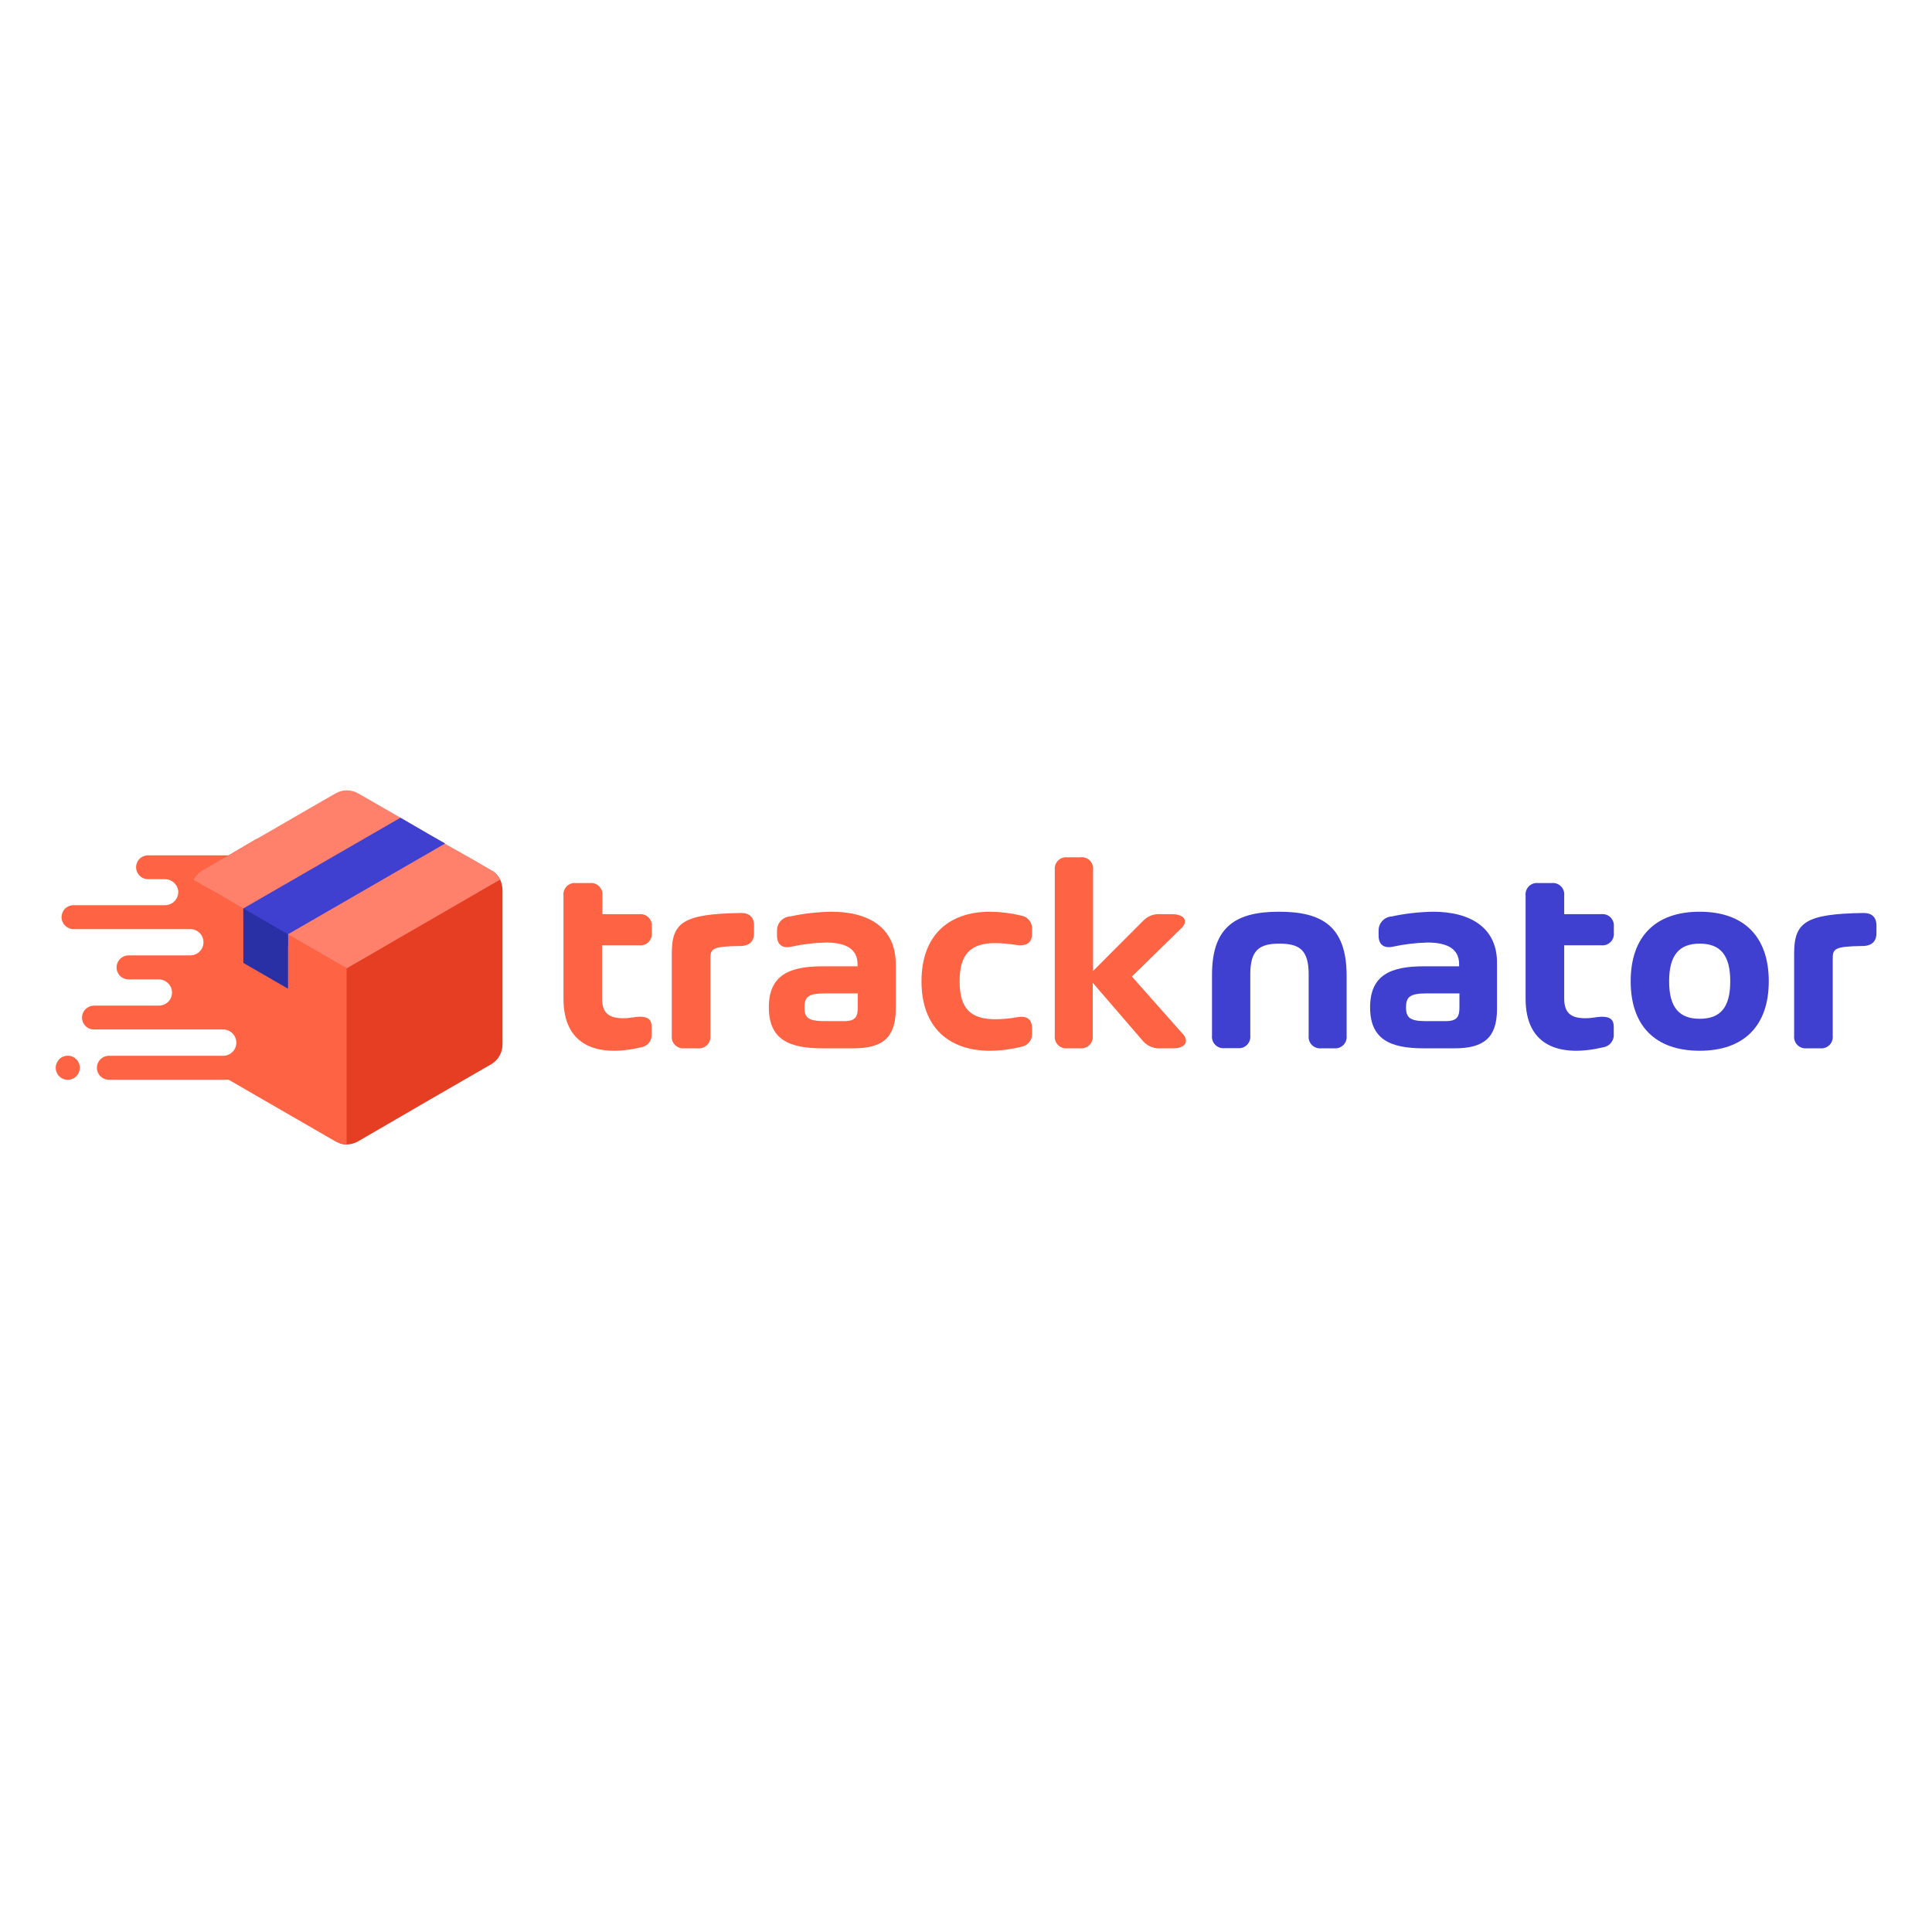 <?xml version="1.0" encoding="UTF-8"?>
<svg width="400px" height="400px" viewBox="0 0 400 400" version="1.1" xmlns="http://www.w3.org/2000/svg" xmlns:xlink="http://www.w3.org/1999/xlink">
    <!-- Generator: Sketch 54.1 (76490) - https://sketchapp.com -->
    <title>tracknator</title>
    <desc>Created with Sketch.</desc>
    <g id="Page-1" stroke="none" stroke-width="1" fill="none" fill-rule="evenodd">
        <g id="tracknator">
            <rect id="Rectangle" fill="#FFFFFF" x="0" y="0" width="400" height="400"></rect>
            <g transform="translate(10, 162)">
                <path d="M341.902,33.368 C337.678,33.368 335.574,35.684 335.574,41.164 C335.574,46.644 337.678,48.927 341.902,48.927 C346.126,48.927 348.23,46.595 348.23,41.164 C348.23,35.733 346.142,33.368 341.902,33.368 Z" id="Path"></path>
                <path d="M281.102,46.562 C281.102,48.617 281.82,49.416 285.196,49.416 L289.322,49.416 C291.752,49.416 292.16,48.421 292.16,46.53 L292.16,43.676 L285.228,43.676 C281.82,43.676 281.102,44.475 281.102,46.562 Z" id="Path"></path>
                <path d="M156.567,46.562 C156.567,48.617 157.268,49.416 160.66,49.416 L164.721,49.416 C167.151,49.416 167.542,48.421 167.542,46.53 L167.542,43.676 L160.676,43.676 C157.252,43.676 156.567,44.475 156.567,46.562 Z" id="Path"></path>
                <path d="M122.399,27.269 L114.718,27.269 L114.718,23.42 C114.796,22.711 114.548,22.005 114.044,21.5 C113.54,20.996 112.833,20.748 112.124,20.827 L109.27,20.827 C108.559,20.743 107.848,20.988 107.339,21.493 C106.831,21.998 106.581,22.708 106.661,23.42 L106.661,44.785 C106.661,54.668 113.837,56.951 122.823,54.815 C124.135,54.575 125.043,53.369 124.911,52.042 L124.911,50.558 C124.911,49.172 124.226,48.503 122.481,48.503 C121.486,48.503 120.54,48.813 119.039,48.813 C115.924,48.813 114.652,47.606 114.652,44.719 L114.652,33.711 L122.334,33.711 C123.046,33.795 123.757,33.549 124.265,33.044 C124.773,32.539 125.023,31.83 124.943,31.118 L124.943,29.862 C125.019,29.162 124.778,28.465 124.285,27.963 C123.792,27.461 123.1,27.206 122.399,27.269 Z" id="Path" fill="#FE6344" fill-rule="nonzero"></path>
                <path d="M143.34,27.024 C131.402,27.22 129.086,28.965 129.086,35.439 L129.086,52.433 C129.008,53.144 129.256,53.851 129.759,54.357 C130.263,54.864 130.968,55.116 131.679,55.043 L134.484,55.043 C135.195,55.116 135.9,54.864 136.404,54.357 C136.907,53.851 137.155,53.144 137.077,52.433 L137.077,36.565 C137.077,34.445 137.338,33.939 143.258,33.858 C145.134,33.858 146.112,32.895 146.112,31.232 L146.112,29.601 C146.112,27.888 145.15,26.991 143.34,27.024 Z" id="Path" fill="#FE6344" fill-rule="nonzero"></path>
                <path d="M162.144,26.763 C159.265,26.808 156.397,27.135 153.582,27.742 C152.033,27.838 150.837,29.142 150.875,30.694 L150.875,31.737 C150.875,33.548 151.951,34.363 153.729,34.021 C156.125,33.496 158.566,33.202 161.019,33.14 C165.145,33.14 167.542,34.494 167.542,37.609 L167.542,38.065 L160.285,38.065 C153.419,38.065 149.179,39.892 149.179,46.562 C149.179,53.233 153.386,55.043 160.285,55.043 L166.694,55.043 C172.761,55.043 175.452,52.809 175.452,46.888 L175.452,37.609 C175.452,30.009 169.793,26.763 162.144,26.763 Z M167.591,46.53 C167.591,48.421 167.2,49.416 164.77,49.416 L160.644,49.416 C157.252,49.416 156.55,48.617 156.55,46.562 C156.55,44.507 157.252,43.676 160.676,43.676 L167.591,43.676 L167.591,46.53 Z" id="Shape" fill="#FE6344" fill-rule="nonzero"></path>
                <path d="M201.465,27.579 C199.329,27.057 197.14,26.784 194.942,26.763 C186.608,26.763 180.785,31.476 180.785,41.164 C180.785,50.852 186.608,55.548 194.942,55.548 C197.141,55.53 199.331,55.251 201.465,54.717 C202.842,54.491 203.806,53.234 203.667,51.846 L203.667,50.884 C203.667,49.074 202.623,48.291 200.813,48.568 C199.269,48.855 197.703,49.008 196.132,49.025 C190.848,49.025 188.679,46.725 188.679,41.164 C188.679,35.603 190.848,33.254 196.132,33.254 C197.531,33.279 198.926,33.405 200.307,33.629 C202.427,33.972 203.667,33.221 203.667,31.427 L203.667,30.465 C203.807,29.074 202.844,27.812 201.465,27.579 L201.465,27.579 Z" id="Path" fill="#FE6344" fill-rule="nonzero"></path>
                <path d="M224.347,40.185 L234.719,30.041 C236.073,28.606 235.094,27.269 232.664,27.269 L230.397,27.269 C229.061,27.134 227.735,27.6 226.777,28.541 L216.306,39.027 L216.306,18.087 C216.389,17.365 216.133,16.646 215.613,16.138 C215.093,15.631 214.368,15.393 213.648,15.494 L210.99,15.494 C210.28,15.416 209.572,15.663 209.066,16.167 C208.559,16.67 208.307,17.376 208.38,18.087 L208.38,52.433 C208.302,53.147 208.551,53.857 209.059,54.364 C209.566,54.872 210.276,55.121 210.99,55.043 L213.648,55.043 C214.359,55.116 215.064,54.864 215.568,54.357 C216.071,53.851 216.319,53.144 216.241,52.433 L216.241,41.474 L226.744,53.657 C227.683,54.657 229.031,55.168 230.397,55.043 L232.876,55.043 C235.241,55.043 236.236,53.771 235.029,52.238 L224.347,40.185 Z" id="Path" fill="#FE6344" fill-rule="nonzero"></path>
                <path d="M254.828,26.763 C246.054,26.763 240.933,29.699 240.933,39.81 L240.933,52.401 C240.855,53.114 241.104,53.824 241.611,54.332 C242.119,54.839 242.829,55.089 243.542,55.01 L246.266,55.01 C246.977,55.084 247.682,54.832 248.186,54.325 C248.689,53.818 248.937,53.111 248.859,52.401 L248.859,39.729 C248.859,34.755 250.67,33.368 254.894,33.368 C259.118,33.368 260.944,34.755 260.944,39.729 L260.944,52.433 C260.867,53.144 261.114,53.851 261.618,54.357 C262.121,54.864 262.827,55.116 263.537,55.043 L266.196,55.043 C266.909,55.121 267.619,54.872 268.127,54.364 C268.634,53.857 268.884,53.147 268.805,52.433 L268.805,39.843 C268.74,29.699 263.619,26.763 254.828,26.763 Z" id="Path" fill="#3F40CF" fill-rule="nonzero"></path>
                <path d="M286.696,26.763 C283.817,26.808 280.949,27.135 278.134,27.742 C276.585,27.838 275.389,29.142 275.427,30.694 L275.427,31.737 C275.427,33.548 276.503,34.363 278.281,34.021 C280.677,33.496 283.118,33.202 285.571,33.14 C289.697,33.14 292.094,34.494 292.094,37.609 L292.094,38.065 L284.772,38.065 C277.906,38.065 273.665,39.892 273.665,46.562 C273.665,53.233 277.873,55.043 284.772,55.043 L291.181,55.043 C297.248,55.043 299.939,52.809 299.939,46.888 L299.939,37.609 C300.086,30.009 294.361,26.763 286.696,26.763 Z M292.16,46.53 C292.16,48.421 291.752,49.416 289.322,49.416 L285.196,49.416 C281.82,49.416 281.102,48.617 281.102,46.562 C281.102,44.507 281.82,43.676 285.228,43.676 L292.16,43.676 L292.16,46.53 Z" id="Shape" fill="#3F40CF" fill-rule="nonzero"></path>
                <path d="M321.532,27.269 L313.851,27.269 L313.851,23.42 C313.929,22.711 313.681,22.005 313.177,21.5 C312.673,20.996 311.966,20.748 311.258,20.827 L308.452,20.827 C307.743,20.748 307.037,20.996 306.533,21.5 C306.028,22.005 305.781,22.711 305.859,23.42 L305.859,44.785 C305.859,54.668 313.035,56.951 322.005,54.815 C323.323,54.582 324.24,53.374 324.109,52.042 L324.109,50.558 C324.109,49.172 323.424,48.503 321.679,48.503 C320.684,48.503 319.722,48.813 318.221,48.813 C315.123,48.813 313.851,47.606 313.851,44.719 L313.851,33.711 L321.532,33.711 C322.241,33.789 322.947,33.542 323.452,33.037 C323.956,32.533 324.204,31.827 324.125,31.118 L324.125,29.862 C324.204,29.153 323.956,28.447 323.452,27.942 C322.947,27.438 322.241,27.19 321.532,27.269 L321.532,27.269 Z" id="Path" fill="#3F40CF" fill-rule="nonzero"></path>
                <path d="M341.902,26.763 C332.671,26.763 327.615,31.982 327.615,41.164 C327.615,50.346 332.671,55.548 341.902,55.548 C351.133,55.548 356.205,50.313 356.205,41.164 C356.205,32.015 351.149,26.763 341.902,26.763 Z M341.902,48.927 C337.678,48.927 335.574,46.595 335.574,41.164 C335.574,35.733 337.678,33.368 341.902,33.368 C346.126,33.368 348.23,35.684 348.23,41.164 C348.23,46.644 346.142,48.927 341.902,48.927 Z" id="Shape" fill="#3F40CF" fill-rule="nonzero"></path>
                <path d="M375.727,27.024 C363.773,27.22 361.457,28.965 361.457,35.439 L361.457,52.433 C361.379,53.144 361.626,53.851 362.13,54.357 C362.634,54.864 363.339,55.116 364.05,55.043 L366.855,55.043 C367.566,55.116 368.271,54.864 368.775,54.357 C369.278,53.851 369.526,53.144 369.448,52.433 L369.448,36.565 C369.448,34.445 369.709,33.939 375.645,33.858 C377.505,33.858 378.5,32.895 378.5,31.232 L378.5,29.601 C378.5,27.888 377.537,26.991 375.727,27.024 Z" id="Path" fill="#3F40CF" fill-rule="nonzero"></path>
                <path d="M93.565,20.125 C93.187,19.382 92.626,18.748 91.934,18.282 L60.343,37.511 L60.343,74.712 C60.801,74.867 61.279,74.949 61.762,74.956 L61.762,74.956 C62.586,74.945 63.394,74.727 64.111,74.32 L78.789,65.791 L78.789,65.791 L87.775,60.604 L91.673,58.354 C93.136,57.509 94.037,55.949 94.038,54.26 L94.038,22.327 C94.041,21.908 93.986,21.491 93.875,21.088 C93.806,20.757 93.702,20.434 93.565,20.125 Z" id="Path" fill="#E53E23" fill-rule="nonzero"></path>
                <path d="M4.11,56.576 C3.094,56.543 2.159,57.129 1.747,58.058 C1.335,58.988 1.528,60.074 2.235,60.805 C2.942,61.535 4.021,61.764 4.963,61.383 C5.906,61.002 6.523,60.088 6.524,59.071 C6.533,57.721 5.46,56.611 4.11,56.576 L4.11,56.576 Z" id="Path" fill="#FE6344" fill-rule="nonzero"></path>
                <path d="M43.186,11.645 L42.86,11.824 L37.315,15.086 L20.664,15.086 C20.172,15.086 19.691,15.227 19.277,15.494 C18.869,15.764 18.551,16.15 18.364,16.603 L18.364,16.603 C18.049,17.366 18.135,18.236 18.593,18.924 C19.051,19.611 19.821,20.025 20.647,20.027 L24.105,20.027 C25.541,20.003 26.758,21.078 26.91,22.506 C26.955,23.258 26.688,23.995 26.173,24.544 C25.658,25.093 24.939,25.406 24.186,25.409 L5.235,25.409 C4.744,25.409 4.262,25.551 3.849,25.817 C3.441,26.088 3.123,26.474 2.936,26.926 L2.936,26.926 C2.81,27.232 2.743,27.558 2.74,27.888 C2.749,29.26 3.863,30.367 5.235,30.367 L29.193,30.367 C30.214,30.288 31.192,30.788 31.727,31.661 C32.261,32.533 32.261,33.632 31.727,34.505 C31.192,35.378 30.214,35.877 29.193,35.798 L16.635,35.798 C16.141,35.796 15.658,35.944 15.249,36.222 C14.845,36.491 14.528,36.87 14.336,37.315 L14.336,37.315 C14.006,38.082 14.085,38.963 14.545,39.66 C15.005,40.356 15.784,40.774 16.619,40.773 L22.833,40.773 C24.276,40.759 25.486,41.862 25.605,43.3 C25.672,44.084 25.385,44.856 24.822,45.404 C24.312,45.915 23.62,46.203 22.898,46.203 L9.459,46.203 C8.971,46.209 8.495,46.356 8.089,46.627 C7.681,46.891 7.363,47.272 7.176,47.72 L7.176,47.72 C6.852,48.483 6.934,49.359 7.394,50.048 C7.854,50.738 8.63,51.151 9.459,51.145 L36.206,51.145 C37.71,51.145 38.93,52.364 38.93,53.869 C38.93,55.373 37.71,56.592 36.206,56.592 L12.542,56.592 C12.055,56.592 11.579,56.733 11.172,57 C10.767,57.274 10.45,57.659 10.258,58.109 L10.258,58.109 C9.936,58.874 10.018,59.75 10.477,60.442 C10.936,61.134 11.711,61.55 12.542,61.55 L37.348,61.55 L44.621,65.758 L44.621,65.758 L45.682,66.361 L46.318,66.736 L47.785,67.585 L51.553,69.754 L59.397,74.288 C60.116,74.704 60.932,74.923 61.762,74.924 L61.762,74.924 L61.762,38.457 L69.379,34.053 L43.186,11.645 Z" id="Path" fill="#FE6344" fill-rule="nonzero"></path>
                <path d="M91.836,18.233 L87.938,15.967 L82.165,12.705 L78.903,10.862 L72.918,7.306 L72.918,7.306 L66.704,3.718 L64.16,2.267 L64.16,2.267 C62.709,1.418 60.913,1.418 59.463,2.267 L59.463,2.267 L56.902,3.735 L44.687,10.797 L44.687,10.797 L42.893,11.824 L37.348,15.086 L36.434,15.608 L35.717,16.015 L31.803,18.282 C31.064,18.737 30.47,19.394 30.09,20.174 L32.015,21.283 L34.249,22.506 L35.766,23.371 L37.103,24.154 L40.381,26.094 L49.628,31.427 L61.811,38.457 L87.906,23.371 L89.39,22.506 L93.532,20.125 C93.16,19.345 92.571,18.688 91.836,18.233 L91.836,18.233 Z" id="Path" fill="#FF816C" fill-rule="nonzero"></path>
                <polygon id="Path" fill="#3F40CF" fill-rule="nonzero" points="82.165 12.639 78.952 10.797 72.918 7.306 72.901 7.306 40.381 26.078 40.381 28.671 49.628 33.939 49.628 31.427"></polygon>
                <polygon id="Path" fill="#2930A5" fill-rule="nonzero" points="40.381 36.761 40.381 37.364 49.628 42.697 49.628 31.427 40.381 26.078"></polygon>
            </g>
        </g>
    </g>
</svg>